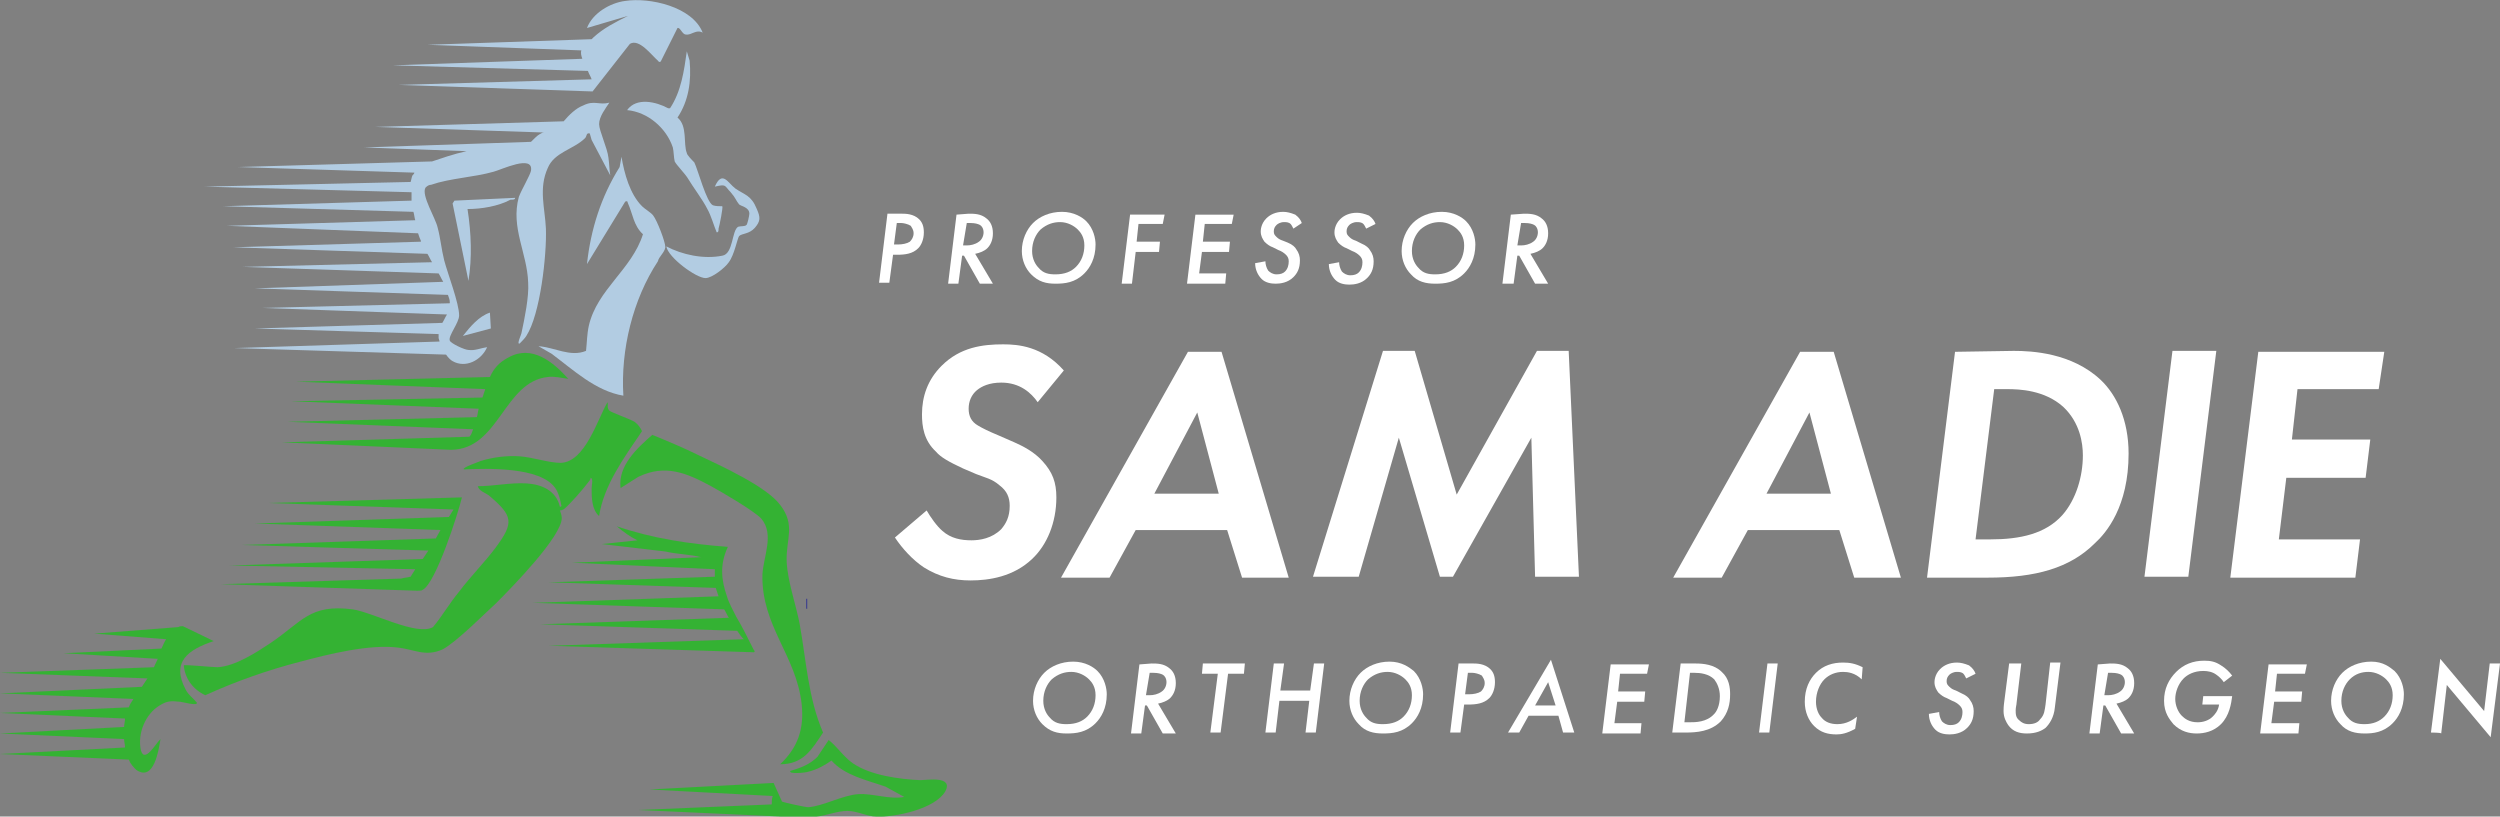<?xml version="1.0" encoding="utf-8"?>
<!-- Generator: Adobe Illustrator 29.5.1, SVG Export Plug-In . SVG Version: 9.03 Build 0)  -->
<svg version="1.1" id="Layer_1" xmlns="http://www.w3.org/2000/svg" xmlns:xlink="http://www.w3.org/1999/xlink" x="0px" y="0px"
	 viewBox="0 0 267.9 87.5" enable-background="new 0 0 267.9 87.5" xml:space="preserve">
<rect x="0" y="0" width="267.9" height="87.5" fill="#808080" stroke="none"/>
<g>
	<line fill="none" x1="74.1" y1="3.2" x2="73.8" y2="3.2"/>
	<path fill="#34B233" d="M68,45.2c-0.5-0.3-2.5-1-2.7-1.2c-0.3-0.3-0.1-0.6-0.2-0.9c-1.1,1.9-2.4,6.4-5,6.5c-1.3,0-3-0.6-4.4-0.7
		c-1.4-0.1-2.9,0.1-4.2,0.5c-0.2,0.1-2,0.7-1.8,0.9c2.5-0.1,8.2-0.3,9.8,2c0.3,0.4,0.5,1.1,0.6,1.6c0,0.2,0.2,0.4-0.1,0.4
		c-0.4-1.7-1.9-2.4-3.6-2.5c-1.7-0.1-3.5,0.3-5.2,0.3c0.1,0.5,0.8,0.7,1.2,1c2.6,2.2,2.7,2.9,0.7,5.6c-1.2,1.6-2.7,3.1-3.9,4.7
		c-1,1.2-1.8,2.6-2.8,3.8c-1.7,1-6.5-1.6-8.6-1.9c-4.6-0.6-5.4,1.3-8.8,3.6c-1.5,1-3.8,2.5-5.7,2.6c-0.5,0-3.5-0.3-3.6-0.2
		c0.1,1.4,1,2.6,2.3,3.2c3.3-1.5,6.7-2.7,10.2-3.6c3-0.8,7.4-1.9,10.5-1.5c1.7,0.2,2.9,1,4.7,0.2c1.4-0.7,4.5-3.8,5.8-5
		c1.6-1.6,7-7.1,7-9.1c0-0.3-0.2-0.8-0.2-0.8c0,0,0.3,0,0.5-0.2c0.7-0.6,2-2.1,2.6-2.9c0.1-0.1,0.2-0.3,0.2-0.4
		c0.3,0.1,0.1,0.8,0.1,1.1c0,1,0,2.3,0.8,3c0.5-3.3,2.7-6.3,4.6-9.1C68.6,45.8,68.4,45.5,68,45.2L68,45.2z"/>
	<path fill="#B2CCE2" d="M71.3,26.5c0-0.6-0.9-2.9-1.3-3.4c-0.2-0.3-0.9-0.7-1.2-1c-1.3-1.3-1.9-3.5-2.2-5.3l-0.2,1.1
		c-2,3.2-3.1,6.7-3.5,10.4l4.1-6.7c0.3-0.1,0.2,0,0.3,0.2c0.5,1.1,0.6,2.4,1.6,3.3c-1.2,3.8-4.9,5.9-5.8,9.8
		c-0.2,0.9-0.2,1.8-0.3,2.7c-1.7,0.7-3.4-0.4-5.1-0.5l1.4,0.8c2.3,1.7,4.7,4,7.7,4.5c-0.3-4.9,1-10.3,3.7-14.4
		C70.6,27.5,71.2,27.1,71.3,26.5L71.3,26.5z"/>
	<path fill="#B2CCE2" d="M73.6,16.4c-0.4-1,0.1-2.9-1-3.8c1.2-1.8,1.5-3.9,1.3-6.1l-0.3-1c-0.3,2.1-0.6,4.3-1.8,6.1l-0.2,0
		c-1.3-0.7-3.4-1.2-4.4,0.2c2.2,0.2,4.2,1.9,4.9,4c0.1,0.4,0.1,1.1,0.2,1.5c0.2,0.4,1.1,1.3,1.4,1.8c0.6,1,1.6,2.3,2.1,3.3
		c0.4,0.7,0.7,1.8,1,2.5c0.2,0,0.2-0.2,0.2-0.4c0.1-0.3,0.5-2.3,0.4-2.4c-0.3,0-0.7,0-1-0.1c-0.7-0.3-1.6-3.8-2-4.6
		C74.2,17.2,73.6,16.6,73.6,16.4L73.6,16.4z"/>
	<path fill="#B2CCE2" d="M78.3,20.6c0.6,0.7,0.5,0.8,0.9,1.3c0.2,0.2,1.1,0.3,1.1,1c0,0.2-0.2,1.1-0.3,1.2c-0.2,0.2-0.6,0.1-0.9,0.2
		c-0.7,0.4-0.5,2.9-1.7,3.1c-2,0.4-4.3-0.1-6-1c0.2,1.2,3.2,3.4,4.2,3.4c0.7,0,2.1-1.1,2.5-1.7c0.6-0.8,0.9-2.5,1.1-2.8
		c0.3-0.3,1.1-0.2,1.7-0.9c0.6-0.7,0.6-1.1,0.2-2c-0.6-1.5-1.3-1.5-2.3-2.2c-0.8-0.6-1.4-2-2.2-0.2C77.9,19.7,77.6,19.9,78.3,20.6
		L78.3,20.6z"/>
	<path fill="#B2CCE2" d="M55.2,21.2l-6.5,0.3l-0.2,0.3l1.7,8.3c0.4-2.5,0.3-5.1-0.1-7.7c1.5,0,3.3-0.3,4.6-1
		C55,21.4,55.2,21.4,55.2,21.2L55.2,21.2z"/>
	<path fill="#B2CCE2" d="M49.6,36l3-0.8l-0.1-1.7C51.3,33.9,50.4,35,49.6,36z"/>
	<path fill="#B2CCE2" d="M63,7.6c0.1,0.3,0.3,0.6,0.4,0.9L42.7,9.1l20.8,0.7v0c0,0,0,0,0,0l4-5.1c1-0.6,2.3,1.2,3,1.8
		c0.1,0.1,0.1,0.2,0.3,0.1L72.6,3c0.3-0.1,0.5,0.7,0.9,0.7c0.6,0.1,1.1-0.6,1.8-0.2c-1.1-2.8-5.7-3.8-8.3-3.4
		c-1.6,0.2-3.5,1.3-4.1,2.9l4.4-1.3C65.9,2.4,64.7,3,63.6,4c0,0-0.1,0.1-0.2,0.2L45.8,4.8l16.5,0.6c-0.1,0.3,0,0.6,0.1,0.9L42.1,7
		L63,7.6L63,7.6z"/>
	<path fill="#B2CCE2" d="M58.4,15"/>
	<path fill="#B2CCE2" d="M65.2,16.9c-0.1-1-1-2.9-1-3.6c0-0.8,0.7-1.7,1.1-2.3c-1.1,0.3-1.6-0.3-2.8,0.3c-0.8,0.3-1.5,1-2.1,1.7
		l-20.2,0.6l18.1,0.6c-0.2,0-0.3,0.1-0.5,0.2c-0.2,0.1-0.6,0.5-0.9,0.8l-17.9,0.6l11,0.4c-1.4,0.3-2.8,0.8-3.7,1.1l-20.8,0.6
		l18.9,0.6c0,0.1-0.1,0.2-0.2,0.3c-0.1,0.2-0.1,0.4-0.2,0.7L21.9,20l22.2,0.6c0,0.3,0,0.6,0,0.9l-20.2,0.6l20.4,0.6
		c0.1,0.3,0.1,0.6,0.2,0.9l-20.2,0.6L44.8,25c0.1,0.3,0.2,0.6,0.3,0.8c0,0,0,0,0,0.1L25,26.5l20.8,0.7c0.2,0.3,0.3,0.6,0.5,0.9
		L26,28.6l21,0.7c0.2,0.3,0.3,0.6,0.5,0.9l-20.2,0.7l20.7,0.7c0.1,0.3,0.2,0.5,0.2,0.8c0,0,0,0,0,0.1L28.1,33l19.8,0.7
		c-0.2,0.3-0.3,0.6-0.5,0.9l-20.1,0.6l19.7,0.6c0,0.1,0,0.3,0,0.4c0,0.1,0.1,0.3,0.1,0.4l-22,0.7L47.8,38c0.2,0.3,0.5,0.6,0.7,0.7
		c1.4,0.8,3.1-0.1,3.7-1.5c-0.7,0.1-1.3,0.4-2,0.3c-0.4,0-1.9-0.7-2-1c-0.2-0.5,1-1.9,1-2.7c0-1.3-1.2-4.4-1.6-5.9
		c-0.3-1.2-0.4-2.4-0.7-3.5c-0.2-1-1.8-3.5-1.3-4.3c0.2-0.2,0.4-0.3,0.6-0.3c2-0.7,4.6-0.8,6.7-1.4c0.8-0.2,4.3-1.9,4-0.1
		c-0.1,0.5-1,2-1.3,2.8c-0.9,3.3,0.9,6,1,9.2c0.1,1.5-0.4,3.9-0.7,5.3c0,0.2-0.6,1.4-0.2,1.2c0.1-0.1,0.6-0.6,0.7-0.8
		c1.5-2.3,2.2-8.7,2.1-11.5c-0.1-2.2-0.8-4.3,0.2-6.5c0.7-1.7,2.8-2,4-3.2c0.2-0.2,0.1-0.6,0.5-0.5l0.2,0.7l2,3.8
		C65.3,18.3,65.3,17.6,65.2,16.9L65.2,16.9z"/>
	<path fill="#34B233" d="M54.5,38.3c-1,0.5-1.6,1.2-2,2.1l-20.8,0.5l20.3,0.8c-0.1,0.3-0.2,0.6-0.3,0.9L31.2,43l20.1,0.8
		c-0.1,0.3-0.1,0.6-0.2,0.9l-20.3,0.5L50.7,46c-0.1,0.3-0.2,0.6-0.4,0.8l-20.1,0.6l18.1,0.8l0,0l0,0h0.1h0c5.1-0.1,5.6-7.3,10.3-7.8
		c0.7-0.1,1.5,0.1,2.2,0.2C59.3,38.8,57,36.9,54.5,38.3L54.5,38.3z M49.3,47.7l0.4-0.2c0,0,0,0,0,0C49.6,47.5,49.3,47.7,49.3,47.7z"
		/>
	<path fill="#34B233" d="M28.7,53.9l19.9,0.7l-0.5,0.8l-20.8,0.7l19.9,0.7l-0.5,0.9l-20.8,0.7l20,0.6l-0.6,0.9l-20.7,0.7L44.5,61
		L44,61.8c-0.4,0.1-0.7,0.1-1,0.2l-19.3,0.6l20.9,0.7c0.1,0,0.1,0,0.2,0l0,0l0,0c0.2,0,0.4,0,0.5-0.1c1.4-0.7,3.8-8.2,4.2-9.9
		L28.7,53.9L28.7,53.9z"/>
	<line fill="none" stroke="#2E3191" stroke-width="1.07" stroke-miterlimit="10" x1="86.5" y1="64.7" x2="86.4" y2="64.7"/>
	<g>
		<path fill="#34B233" d="M85.7,66.9c-0.4-2.1-1.3-4.6-1.4-6.7c-0.1-2.4,1-3.9-0.7-6.1c-1.5-2-6.4-4.2-8.7-5.3
			c-1.6-0.8-3.3-1.5-5-2.2c-1.6,1.4-3.7,3.3-3.4,5.7l1.9-1.2c2.9-1.4,5.2-0.4,7.8,1c1.1,0.6,4.7,2.7,5.4,3.5c1.4,1.7,0.2,4,0.1,6
			c-0.1,5.5,3.6,8.6,4.2,13.8c0.3,2.7-0.4,4.7-2.3,6.5c2.5,0,3.4-1.6,4.6-3.4C86.6,74.8,86.4,70.8,85.7,66.9L85.7,66.9z"/>
		<path fill="#34B233" d="M78.9,66.1L78.9,66.1L78.9,66.1c-0.4-0.8-0.8-1.5-1-2.2l0,0v0c-0.6-1.7-0.8-3.4,0.1-5.3
			c-4.1-0.3-8.1-0.9-11.9-2.2c0.7,0.6,1.4,1.1,2.2,1.5l-3.8,0.4l6.8,0.8c1.3,0.3,2.6,0.3,3.8,0.6c0.1,0,0.1,0,0.2,0l-14,0.6
			l15.3,0.7c0,0.3,0,0.6,0,0.8l-17.8,0.6L76.7,63c0.1,0.3,0.2,0.6,0.3,0.9l-19.9,0.7l20.5,0.7c0.2,0.3,0.3,0.6,0.5,0.9l-20.2,0.7
			l21.1,0.7v0c0.2,0.3,0.4,0.6,0.7,0.9l-20.9,0.7l22,0.7c0.2-0.1-0.1-0.3-0.1-0.4C80,68.1,79.5,67.1,78.9,66.1L78.9,66.1z"/>
	</g>
	<path fill="#34B233" d="M19.9,73.9c-1.6-3,0.3-4.3,3-5.2l-3.3-1.6c-0.2,0-0.3,0-0.5,0.1l-9,0.7l7.7,0.6c-0.2,0.3-0.3,0.6-0.5,1
		L6.8,70l10.1,0.6c-0.1,0.3-0.3,0.6-0.4,0.9L0,72.1l15.8,0.6c-0.2,0.3-0.4,0.6-0.6,0.9L0,74.3l14.3,0.6c-0.2,0.3-0.4,0.6-0.5,0.9
		L0,76.4L13.4,77c0,0.3-0.1,0.6-0.1,0.9L0,78.6l13.3,0.6c0,0.3,0.1,0.6,0.1,0.9L0,80.8l13.8,0.6c0.2,0.5,0.5,0.8,0.8,1.1
		c1.9,1.3,2.4-2.1,2.6-3.3c-0.4,0.3-1.7,2.7-2.1,1.2c-0.4-1.8,0.5-3.9,2-4.8c0.8-0.5,1.2-0.5,2.2-0.4c0.2,0,1.9,0.5,1.8,0.1
		C20.7,74.8,20.2,74.5,19.9,73.9L19.9,73.9z"/>
	<path fill="#34B233" d="M98.6,83.6c-2.2-0.1-5.3-0.5-7.2-1.8c-1-0.7-1.7-1.8-2.6-2.5l-1.2,1.8c-0.8,0.8-1.8,1.2-2.9,1.5
		c-0.3,0.4,1.7,0.2,1.9,0.1c0.9-0.2,1.8-0.7,2.5-1.2c1.4,1.6,3.8,2.1,5.8,2.8l2,1.1c-1.6,0.3-3.4-0.4-4.9-0.3
		c-1.7,0.1-3.8,1.3-5.4,1.4c-0.3,0-2.6-0.5-2.8-0.6l-0.9-2l-13.3,0.7l13.2,0.7c-0.1,0.3-0.1,0.6-0.1,0.9l-14.3,0.6l15.3,0.7l0,0
		c0.1,0,0.2,0,0.2,0c1,0.1,2.6,0.1,3.6,0c1.1-0.1,2.2-0.6,3.3-0.6c1.1,0,2.1,0.6,3.1,0.6c2,0.1,6.3-0.8,7.4-2.7
		C102.2,83.1,99.3,83.6,98.6,83.6L98.6,83.6z"/>
</g>
<g>
	<path fill="#FFFFFF" d="M111.2,43.1c-0.7-1-1.9-2.1-3.9-2.1c-1.3,0-2.1,0.4-2.6,0.8c-0.6,0.5-0.9,1.2-0.9,2s0.3,1.4,1,1.8
		c0.5,0.3,1.1,0.6,2.3,1.1l1.6,0.7c0.9,0.4,2.1,1,3,2c1.1,1.2,1.5,2.3,1.5,3.9c0,2.7-1,5.1-2.6,6.6c-2,1.9-4.6,2.3-6.6,2.3
		c-1.8,0-3.4-0.4-5-1.4c-1.2-0.8-2.3-2-3.1-3.2l3.4-2.9c0.4,0.7,1.1,1.7,1.7,2.2c0.9,0.8,2,1,3.1,1c0.9,0,2.2-0.2,3.2-1.2
		c0.5-0.6,0.9-1.3,0.9-2.5c0-0.9-0.3-1.6-1.1-2.2c-0.8-0.7-1.5-0.8-2.5-1.2l-1.4-0.6c-1.5-0.7-2.4-1.2-2.9-1.8
		c-1.3-1.2-1.5-2.7-1.5-4c0-1.9,0.6-3.7,2.1-5.2c2-2,4.4-2.3,6.6-2.3c1.6,0,4.2,0.2,6.5,2.8L111.2,43.1L111.2,43.1z"/>
	<path fill="#FFFFFF" d="M131.5,56.8h-9.8l-2.8,5.1h-5.2l13.6-24.2h3.6l7.2,24.2h-5L131.5,56.8L131.5,56.8z M130.6,52.9l-2.3-8.7
		l-4.6,8.7H130.6z"/>
	<path fill="#FFFFFF" d="M148.2,37.6h3.4l4.5,15.4l8.6-15.4h3.4l1.1,24.2h-4.7l-0.4-14.9l-8.4,14.9h-1.4l-4.4-14.9l-4.3,14.9h-4.9
		L148.2,37.6z"/>
	<path fill="#FFFFFF" d="M197.1,56.8h-9.8l-2.8,5.1h-5.2l13.6-24.2h3.6l7.2,24.2h-5L197.1,56.8L197.1,56.8z M196.2,52.9l-2.3-8.7
		l-4.6,8.7H196.2z"/>
	<path fill="#FFFFFF" d="M215.8,37.6c1.9,0,6.2,0.2,9.3,3.1c1.7,1.6,3,4.3,3,7.9c0,5.7-2.4,8.5-3.6,9.6c-2.7,2.7-6.4,3.7-11.5,3.7
		h-6.5l3-24.2L215.8,37.6L215.8,37.6z M211.7,57.8h1.6c3.2,0,5.9-0.6,7.7-2.6c1.5-1.7,2.2-4.2,2.2-6.4c0-1.3-0.3-3.5-2.1-5.2
		c-2-1.8-4.7-1.9-6-1.9h-1.4L211.7,57.8L211.7,57.8z"/>
	<path fill="#FFFFFF" d="M237.5,37.6l-3,24.2h-4.7l3-24.2H237.5z"/>
	<path fill="#FFFFFF" d="M254.9,41.7h-8.7l-0.6,5.4h8.4l-0.5,4.1H245l-0.8,6.6h8.7l-0.5,4.1H239l3-24.2h13.5L254.9,41.7z"/>
</g>
<g>
	<path fill="#FFFFFF" d="M96.7,22.9c0.3,0,1.2,0,1.8,0.6c0.3,0.3,0.5,0.7,0.5,1.4c0,0.8-0.3,1.4-0.6,1.7c-0.6,0.6-1.4,0.7-2.3,0.7
		h-0.4l-0.4,3h-1.1l0.9-7.4C95.1,22.9,96.7,22.9,96.7,22.9z M95.8,26.2h0.4c0.5,0,1-0.1,1.3-0.3c0.2-0.2,0.4-0.5,0.4-0.9
		c0-0.4-0.2-0.6-0.3-0.8c-0.3-0.2-0.8-0.3-1-0.3h-0.5C96.1,23.9,95.8,26.2,95.8,26.2z"/>
	<path fill="#FFFFFF" d="M103.8,22.9c0.6,0,1.3,0,1.9,0.5c0.4,0.3,0.7,0.8,0.7,1.6s-0.3,1.3-0.6,1.6c-0.3,0.3-0.8,0.5-1.3,0.6
		l1.9,3.2H105l-1.7-3h-0.2l-0.4,3h-1.1l0.9-7.4L103.8,22.9L103.8,22.9z M103.2,26.3h0.4c0.4,0,0.9-0.1,1.3-0.4
		c0.3-0.2,0.5-0.6,0.5-1s-0.2-0.7-0.4-0.8c-0.2-0.1-0.5-0.2-1-0.2h-0.4L103.2,26.3L103.2,26.3z"/>
	<path fill="#FFFFFF" d="M116.4,23.7c0.8,0.8,1,1.9,1,2.5c0,1.5-0.6,2.5-1.2,3.1c-1,1-2.1,1.1-3.1,1.1c-1,0-1.8-0.2-2.6-1
		c-0.6-0.6-1-1.5-1-2.5c0-1.2,0.5-2.3,1.2-3c0.7-0.7,1.8-1.2,3.1-1.2S116,23.3,116.4,23.7z M115.3,28.6c0.6-0.6,0.9-1.4,0.9-2.3
		s-0.4-1.4-0.7-1.7c-0.4-0.4-1.1-0.8-1.9-0.8c-0.7,0-1.4,0.2-2.1,0.8c-0.5,0.5-0.9,1.3-0.9,2.3c0,0.9,0.4,1.5,0.7,1.8
		c0.5,0.6,1.1,0.7,1.8,0.7C114.1,29.4,114.8,29.1,115.3,28.6L115.3,28.6z"/>
	<path fill="#FFFFFF" d="M124.6,24h-2.6l-0.2,1.9h2.5l-0.1,1.1h-2.5l-0.4,3.4h-1.1l0.9-7.4h3.7L124.6,24L124.6,24z"/>
	<path fill="#FFFFFF" d="M132,24h-2.9l-0.2,1.9h2.9l-0.1,1.1h-2.9l-0.3,2.3h2.9l-0.1,1.1h-4.1l0.9-7.4h4.1L132,24L132,24z"/>
	<path fill="#FFFFFF" d="M138.6,24.5c-0.1-0.2-0.2-0.4-0.3-0.5c-0.2-0.2-0.5-0.2-0.7-0.2c-0.4,0-0.7,0.2-0.8,0.3
		c-0.2,0.2-0.3,0.4-0.3,0.7s0.1,0.4,0.3,0.6c0.2,0.2,0.4,0.3,0.7,0.4L138,26c0.5,0.2,0.8,0.5,0.9,0.7c0.3,0.4,0.4,0.8,0.4,1.2
		c0,0.9-0.3,1.4-0.7,1.8c-0.6,0.6-1.4,0.7-1.9,0.7s-1.1-0.1-1.5-0.5c-0.4-0.4-0.7-1-0.7-1.7l1.1-0.2c0,0.3,0.1,0.7,0.3,1
		c0.2,0.2,0.5,0.4,0.9,0.4c0.4,0,0.7-0.1,0.9-0.3c0.3-0.3,0.4-0.7,0.4-1.1c0-0.3-0.1-0.5-0.3-0.7c-0.2-0.2-0.5-0.4-0.8-0.5l-0.6-0.3
		c-0.3-0.1-0.6-0.3-0.9-0.6c-0.2-0.3-0.4-0.6-0.4-1.1c0-0.1,0-0.8,0.6-1.4c0.4-0.4,1-0.7,1.8-0.7c0.4,0,0.8,0.1,1.3,0.3
		c0.4,0.3,0.6,0.6,0.7,0.9L138.6,24.5L138.6,24.5z"/>
	<path fill="#FFFFFF" d="M146.4,24.5c-0.1-0.2-0.2-0.4-0.3-0.5c-0.2-0.2-0.5-0.2-0.7-0.2c-0.4,0-0.7,0.2-0.8,0.3
		c-0.2,0.2-0.3,0.4-0.3,0.7s0.1,0.4,0.3,0.6c0.2,0.2,0.4,0.3,0.7,0.4l0.6,0.3c0.5,0.2,0.8,0.5,0.9,0.7c0.3,0.4,0.4,0.8,0.4,1.2
		c0,0.9-0.3,1.4-0.7,1.8c-0.6,0.6-1.4,0.7-1.9,0.7s-1.1-0.1-1.5-0.5c-0.4-0.4-0.7-1-0.7-1.7l1.1-0.2c0,0.3,0.1,0.7,0.3,1
		c0.2,0.2,0.5,0.4,0.9,0.4c0.4,0,0.7-0.1,0.9-0.3c0.3-0.3,0.4-0.7,0.4-1.1c0-0.3-0.1-0.5-0.3-0.7c-0.2-0.2-0.5-0.4-0.8-0.5l-0.6-0.3
		c-0.3-0.1-0.6-0.3-0.9-0.6c-0.2-0.3-0.4-0.6-0.4-1.1c0-0.1,0-0.8,0.6-1.4c0.4-0.4,1-0.7,1.8-0.7c0.4,0,0.8,0.1,1.3,0.3
		c0.4,0.3,0.6,0.6,0.7,0.9L146.4,24.5L146.4,24.5z"/>
	<path fill="#FFFFFF" d="M157.1,23.7c0.8,0.8,1,1.9,1,2.5c0,1.5-0.6,2.5-1.2,3.1c-1,1-2.1,1.1-3.1,1.1c-1,0-1.9-0.2-2.6-1
		c-0.6-0.6-1-1.5-1-2.5c0-1.2,0.5-2.3,1.2-3c0.7-0.7,1.8-1.2,3.1-1.2S156.7,23.3,157.1,23.7z M156,28.6c0.6-0.6,0.9-1.4,0.9-2.3
		s-0.4-1.4-0.7-1.7c-0.4-0.4-1.1-0.8-1.9-0.8c-0.7,0-1.4,0.2-2.1,0.8c-0.5,0.5-0.9,1.3-0.9,2.3c0,0.9,0.4,1.5,0.7,1.8
		c0.5,0.6,1.1,0.7,1.8,0.7C154.8,29.4,155.5,29.1,156,28.6L156,28.6z"/>
	<path fill="#FFFFFF" d="M163.3,22.9c0.6,0,1.3,0,1.9,0.5c0.4,0.3,0.7,0.8,0.7,1.6s-0.3,1.3-0.6,1.6c-0.3,0.3-0.8,0.5-1.3,0.6
		l1.9,3.2h-1.4l-1.7-3h-0.2l-0.4,3H161l0.9-7.4L163.3,22.9L163.3,22.9z M162.6,26.3h0.4c0.4,0,0.9-0.1,1.3-0.4
		c0.3-0.2,0.5-0.6,0.5-1s-0.2-0.7-0.4-0.8c-0.2-0.1-0.5-0.2-1-0.2h-0.4L162.6,26.3L162.6,26.3z"/>
</g>
<g>
	<path fill="#FFFFFF" d="M117.6,71.9c0.8,0.8,1,1.9,1,2.5c0,1.5-0.6,2.5-1.2,3.1c-1,1-2.1,1.1-3.1,1.1c-1,0-1.8-0.2-2.6-1
		c-0.6-0.6-1-1.5-1-2.5c0-1.2,0.5-2.3,1.2-3c0.7-0.7,1.8-1.2,3.1-1.2S117.2,71.5,117.6,71.9z M116.5,76.8c0.6-0.6,0.9-1.4,0.9-2.3
		s-0.4-1.4-0.7-1.7c-0.4-0.4-1.1-0.8-1.9-0.8c-0.7,0-1.4,0.2-2.1,0.8c-0.5,0.5-0.9,1.3-0.9,2.3c0,0.9,0.4,1.5,0.7,1.8
		c0.5,0.6,1.1,0.7,1.8,0.7C115.3,77.6,116,77.3,116.5,76.8L116.5,76.8z"/>
	<path fill="#FFFFFF" d="M123.4,71.1c0.6,0,1.3,0,1.9,0.5c0.4,0.3,0.7,0.8,0.7,1.6s-0.3,1.3-0.6,1.6c-0.3,0.3-0.8,0.5-1.3,0.6
		l1.9,3.2h-1.4l-1.7-3h-0.2l-0.4,3h-1.1l0.9-7.4L123.4,71.1L123.4,71.1z M122.8,74.5h0.4c0.4,0,0.9-0.1,1.3-0.4
		c0.3-0.2,0.5-0.6,0.5-1s-0.2-0.7-0.4-0.8c-0.2-0.1-0.5-0.2-1-0.2h-0.4L122.8,74.5L122.8,74.5z"/>
	<path fill="#FFFFFF" d="M131.6,72.2l-0.8,6.3h-1.1l0.8-6.3h-1.7l0.1-1.1h4.5l-0.1,1.1H131.6z"/>
	<path fill="#FFFFFF" d="M137.2,74h3.2l0.4-2.9h1.1l-0.9,7.4h-1.1l0.4-3.4h-3.2l-0.4,3.4h-1.1l0.9-7.4h1.1L137.2,74z"/>
	<path fill="#FFFFFF" d="M151.5,71.9c0.8,0.8,1,1.9,1,2.5c0,1.5-0.6,2.5-1.2,3.1c-1,1-2.1,1.1-3.1,1.1c-1,0-1.9-0.2-2.6-1
		c-0.6-0.6-1-1.5-1-2.5c0-1.2,0.5-2.3,1.2-3c0.7-0.7,1.8-1.2,3.1-1.2S151,71.5,151.5,71.9z M150.4,76.8c0.6-0.6,0.9-1.4,0.9-2.3
		s-0.4-1.4-0.7-1.7c-0.4-0.4-1.1-0.8-1.9-0.8c-0.7,0-1.4,0.2-2.1,0.8c-0.5,0.5-0.9,1.3-0.9,2.3c0,0.9,0.4,1.5,0.7,1.8
		c0.5,0.6,1.1,0.7,1.8,0.7C149.2,77.6,149.9,77.3,150.4,76.8L150.4,76.8z"/>
	<path fill="#FFFFFF" d="M157.9,71.1c0.3,0,1.2,0,1.8,0.6c0.3,0.3,0.5,0.7,0.5,1.4c0,0.8-0.3,1.4-0.6,1.7c-0.6,0.6-1.4,0.7-2.3,0.7
		h-0.4l-0.4,3h-1.1l0.9-7.4H157.9L157.9,71.1z M157,74.4h0.4c0.5,0,1-0.1,1.3-0.3c0.2-0.2,0.4-0.5,0.4-0.9c0-0.4-0.2-0.6-0.3-0.8
		c-0.3-0.2-0.8-0.3-1-0.3h-0.5L157,74.4L157,74.4z"/>
	<path fill="#FFFFFF" d="M167,76.7h-3.2l-1,1.8h-1.2l4.6-7.8l2.5,7.8h-1.2L167,76.7L167,76.7z M166.7,75.6l-0.8-2.5l-1.4,2.5H166.7z
		"/>
	<path fill="#FFFFFF" d="M176.5,72.2h-2.9l-0.2,1.9h2.9l-0.1,1.1h-2.9l-0.3,2.3h2.9l-0.1,1.1h-4.1l0.9-7.4h4.1L176.5,72.2
		L176.5,72.2z"/>
	<path fill="#FFFFFF" d="M181.7,71.1c0.8,0,2,0.1,2.8,0.9c0.8,0.7,0.9,1.7,0.9,2.4c0,1-0.2,2-1,2.9c-1.1,1.1-2.6,1.2-3.8,1.2h-1.4
		l0.9-7.4H181.7L181.7,71.1z M180.5,77.4h0.5c0.7,0,1.9,0,2.7-0.9c0.2-0.2,0.6-0.8,0.6-1.9c0-0.8-0.3-1.4-0.6-1.8
		c-0.6-0.6-1.5-0.7-2.1-0.7h-0.5L180.5,77.4L180.5,77.4z"/>
	<path fill="#FFFFFF" d="M190.5,71.1l-0.9,7.4h-1.1l0.9-7.4H190.5z"/>
	<path fill="#FFFFFF" d="M199.5,72.8c-0.7-0.7-1.5-0.8-2-0.8c-0.8,0-1.5,0.3-2,0.8c-0.5,0.5-0.9,1.4-0.9,2.4c0,0.8,0.3,1.4,0.6,1.7
		c0.4,0.5,1,0.7,1.7,0.7c1,0,1.7-0.5,2.1-0.8l-0.2,1.3c-0.9,0.5-1.5,0.6-2,0.6c-0.9,0-1.7-0.2-2.4-0.9c-0.6-0.6-1-1.5-1-2.6
		c0-1.4,0.5-2.4,1.2-3.1c0.8-0.8,1.8-1.1,2.9-1.1c0.7,0,1.3,0.1,2.1,0.5L199.5,72.8L199.5,72.8z"/>
	<path fill="#FFFFFF" d="M210.7,72.7c-0.1-0.2-0.2-0.4-0.3-0.5c-0.2-0.2-0.5-0.2-0.7-0.2c-0.4,0-0.7,0.2-0.8,0.3
		c-0.2,0.2-0.3,0.4-0.3,0.7s0.1,0.4,0.3,0.6c0.2,0.2,0.4,0.3,0.7,0.4l0.6,0.3c0.5,0.2,0.8,0.5,0.9,0.7c0.3,0.4,0.4,0.8,0.4,1.2
		c0,0.9-0.3,1.4-0.7,1.8c-0.6,0.6-1.4,0.7-1.9,0.7s-1.1-0.1-1.5-0.5c-0.4-0.4-0.7-1-0.7-1.7l1.1-0.2c0,0.3,0.1,0.7,0.3,1
		c0.2,0.2,0.5,0.4,0.9,0.4c0.4,0,0.7-0.1,0.9-0.3c0.3-0.3,0.4-0.7,0.4-1.1c0-0.3-0.1-0.5-0.3-0.7c-0.2-0.2-0.5-0.4-0.8-0.5l-0.6-0.3
		c-0.3-0.1-0.6-0.3-0.9-0.6c-0.2-0.3-0.4-0.6-0.4-1.1c0-0.1,0-0.8,0.6-1.4c0.4-0.4,1-0.7,1.8-0.7c0.4,0,0.8,0.1,1.3,0.3
		c0.4,0.3,0.6,0.6,0.7,0.9L210.7,72.7L210.7,72.7z"/>
	<path fill="#FFFFFF" d="M216.6,71.1l-0.5,4.2c0,0.2-0.1,0.5-0.1,0.8c0,0.4,0,0.8,0.4,1.1c0.2,0.2,0.5,0.4,1,0.4
		c0.6,0,1-0.2,1.2-0.5c0.5-0.5,0.5-1,0.6-1.6l0.5-4.5h1.1l-0.6,4.8c-0.1,1.1-0.6,1.8-1,2.2c-0.4,0.3-1,0.6-2,0.6
		c-0.8,0-1.5-0.2-2-0.9c-0.2-0.3-0.5-0.8-0.5-1.5c0-0.2,0-0.5,0.1-1.2l0.5-3.9L216.6,71.1L216.6,71.1z"/>
	<path fill="#FFFFFF" d="M226.1,71.1c0.6,0,1.3,0,1.9,0.5c0.4,0.3,0.7,0.8,0.7,1.6s-0.3,1.3-0.6,1.6c-0.3,0.3-0.8,0.5-1.3,0.6
		l1.9,3.2h-1.4l-1.7-3h-0.2l-0.4,3h-1.1l0.9-7.4L226.1,71.1L226.1,71.1z M225.5,74.5h0.4c0.4,0,0.9-0.1,1.3-0.4
		c0.3-0.2,0.5-0.6,0.5-1s-0.2-0.7-0.4-0.8c-0.2-0.1-0.5-0.2-1-0.2h-0.4L225.5,74.5L225.5,74.5z"/>
	<path fill="#FFFFFF" d="M236.1,74.6h3.1c-0.1,0.8-0.3,2.1-1.2,3c-0.8,0.8-1.8,1-2.6,1s-1.7-0.2-2.5-1c-0.4-0.5-1-1.2-1-2.5
		s0.5-2.3,1.3-3.1c0.8-0.8,1.8-1.2,3-1.2c0.7,0,1.2,0.1,1.8,0.5c0.5,0.3,0.9,0.7,1.2,1.1l-0.9,0.7c-0.2-0.3-0.5-0.6-0.8-0.8
		c-0.4-0.3-0.9-0.4-1.4-0.4c-1,0-1.7,0.4-2.1,0.8c-0.6,0.6-0.9,1.5-0.9,2.2c0,0.7,0.3,1.4,0.7,1.8c0.3,0.3,0.8,0.7,1.7,0.7
		c0.6,0,1.2-0.2,1.6-0.6c0.2-0.2,0.6-0.6,0.7-1.3H236L236.1,74.6L236.1,74.6z"/>
	<path fill="#FFFFFF" d="M247,72.2h-3l-0.2,1.9h2.9l-0.1,1.1h-2.9l-0.3,2.3h3l-0.1,1.1h-4.1l0.9-7.4h4.1L247,72.2L247,72.2z"/>
	<path fill="#FFFFFF" d="M256.6,71.9c0.8,0.8,1,1.9,1,2.5c0,1.5-0.6,2.5-1.2,3.1c-1,1-2.1,1.1-3,1.1c-1,0-1.9-0.2-2.6-1
		c-0.6-0.6-1-1.5-1-2.5c0-1.2,0.5-2.3,1.2-3c0.7-0.7,1.8-1.2,3.1-1.2S256.1,71.5,256.6,71.9L256.6,71.9z M255.5,76.8
		c0.6-0.6,0.9-1.4,0.9-2.3s-0.4-1.4-0.7-1.7c-0.4-0.4-1.1-0.8-1.9-0.8c-0.7,0-1.4,0.2-2,0.8c-0.5,0.5-0.9,1.3-0.9,2.3
		c0,0.9,0.4,1.5,0.7,1.8c0.5,0.6,1.1,0.7,1.8,0.7C254.3,77.6,255,77.3,255.5,76.8L255.5,76.8z"/>
	<path fill="#FFFFFF" d="M260.5,78.5l1-7.9l4.7,5.6l0.6-5.1h1.1l-1,7.9l-4.7-5.6l-0.6,5.2C261.6,78.5,260.5,78.5,260.5,78.5z"/>
</g>
</svg>
